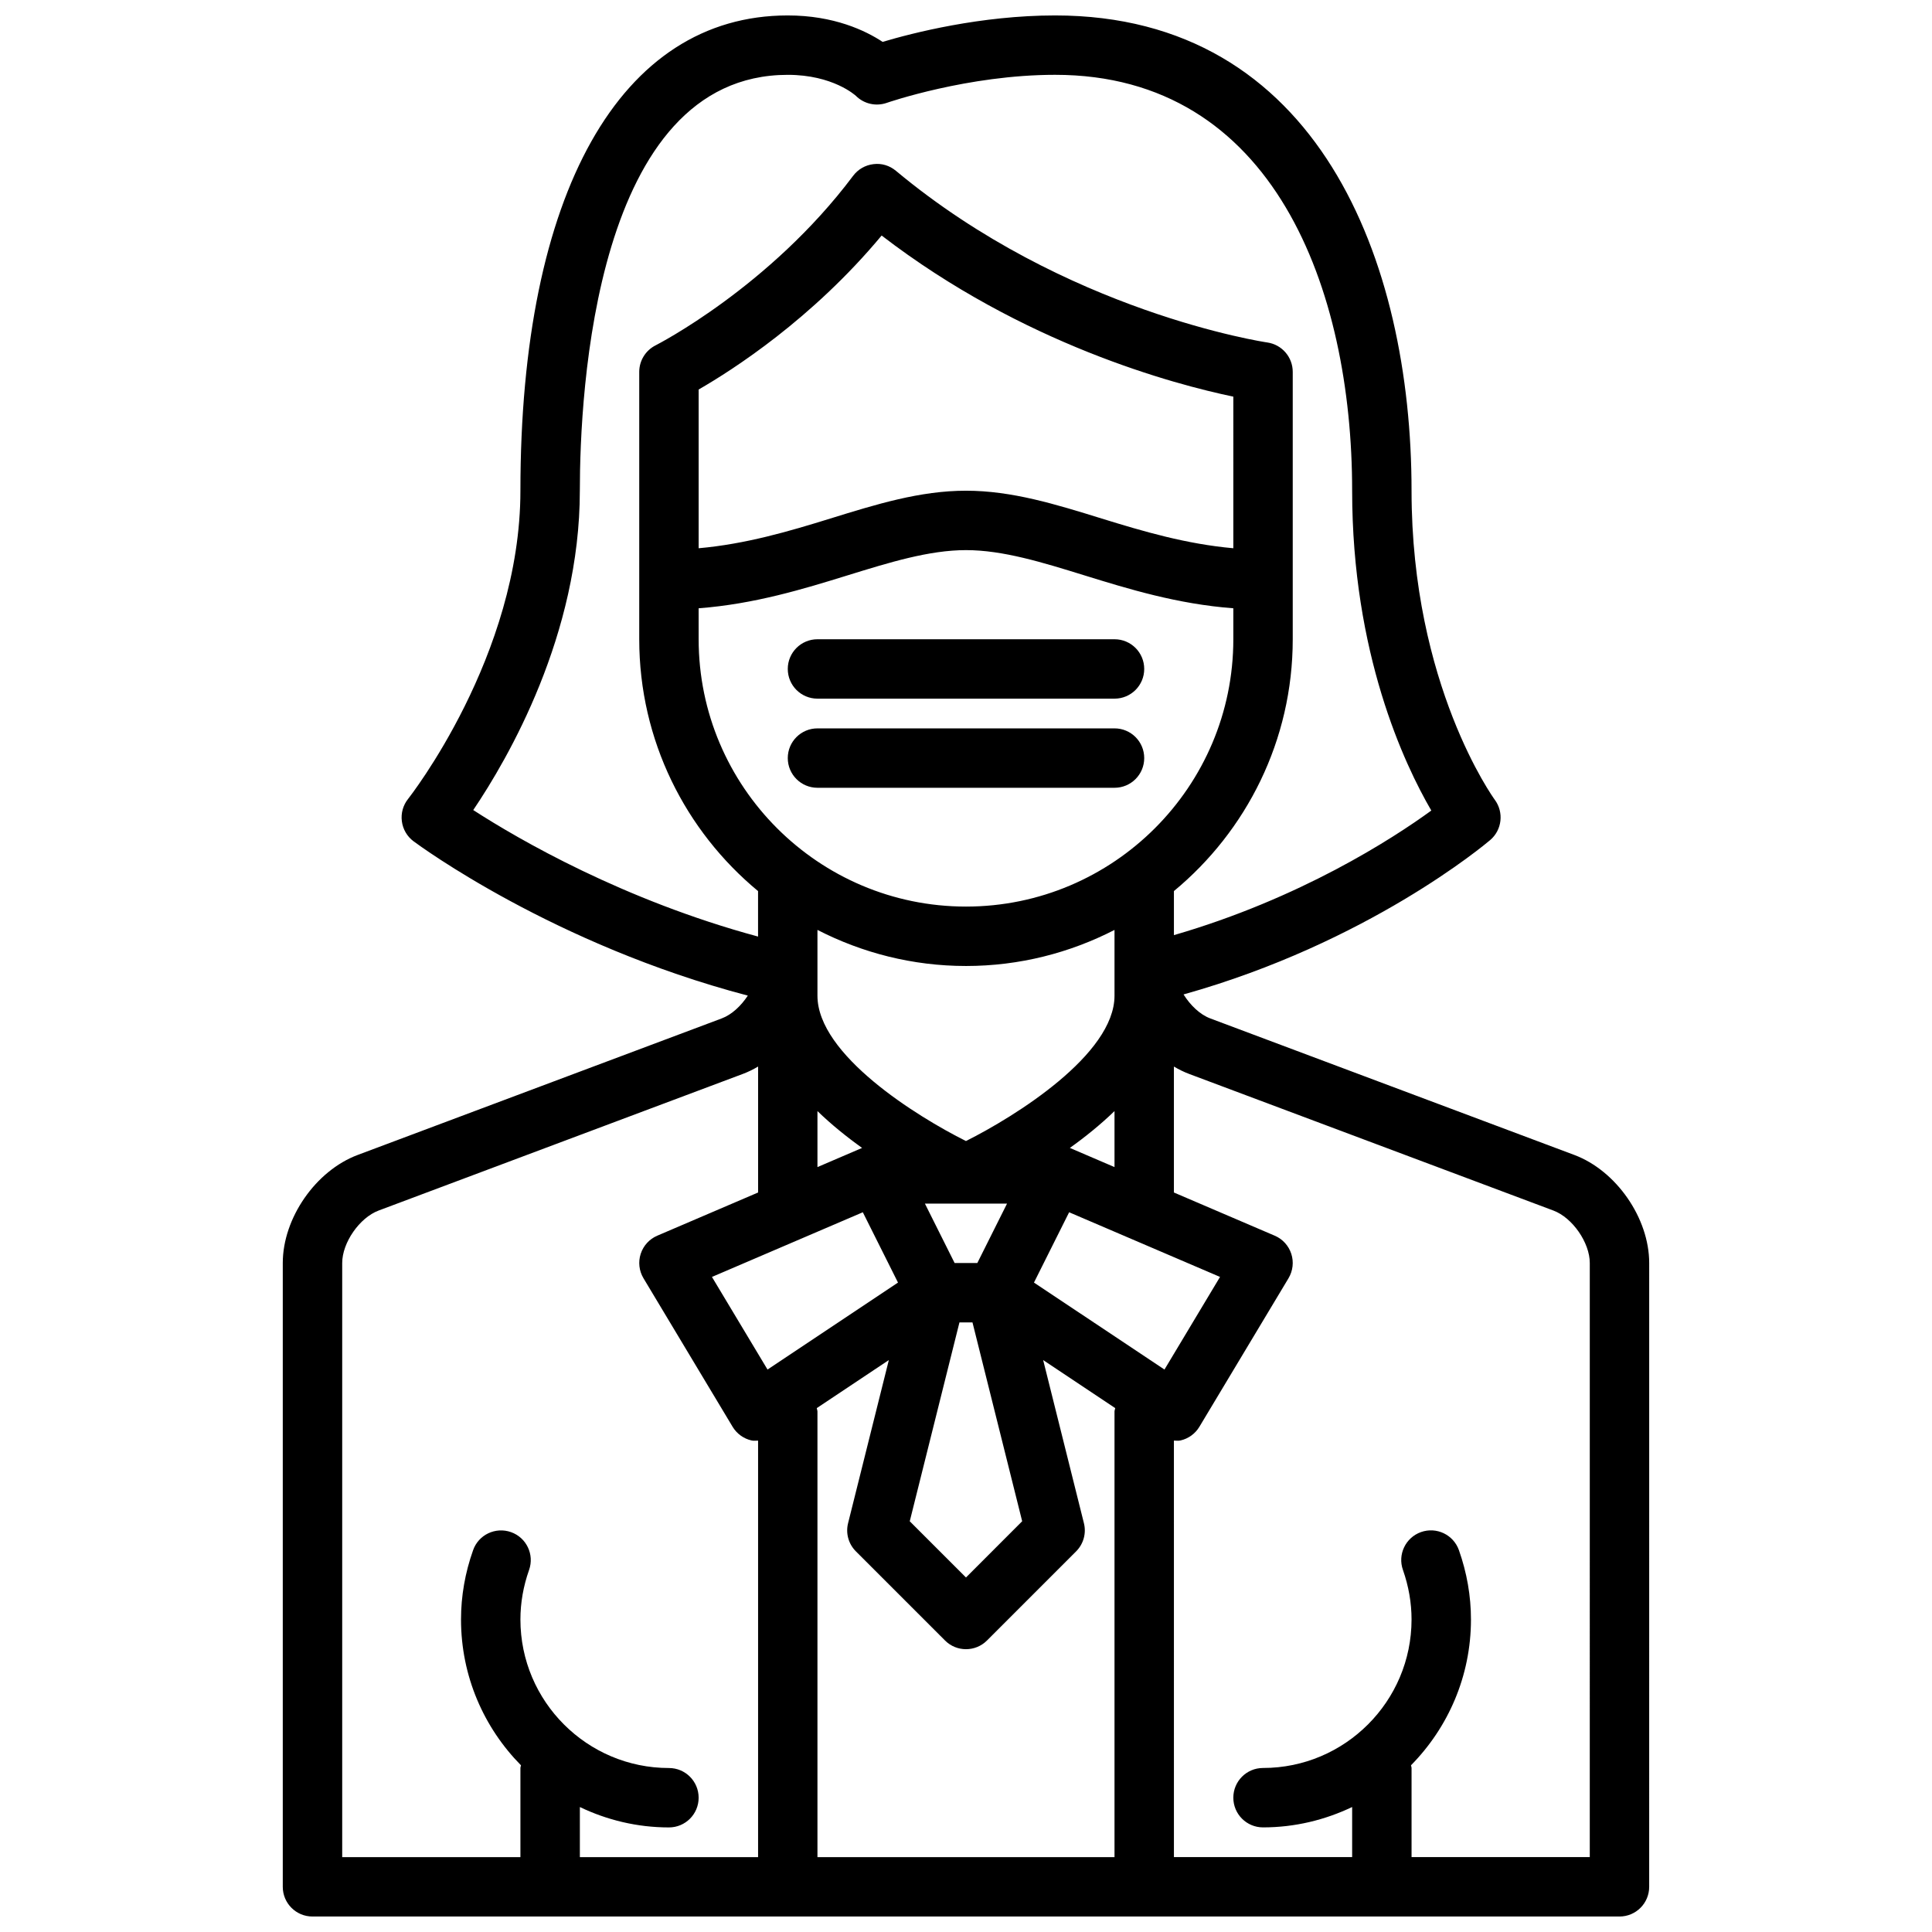 <?xml version="1.0" encoding="UTF-8"?>
<!-- Uploaded to: ICON Repo, www.iconrepo.com, Generator: ICON Repo Mixer Tools -->
<svg width="800px" height="800px" version="1.1" viewBox="144 144 512 512" xmlns="http://www.w3.org/2000/svg">
 <defs>
  <clipPath id="a">
   <path d="m218 148.09h364v503.81h-364z"/>
  </clipPath>
 </defs>
 <g clip-path="url(#a)">
  <path d="m561.2 450.07-96.473-36.18c-2.746-1.031-5.266-3.481-7.078-6.352 48.879-13.68 79.91-39.762 81.27-40.918 3.148-2.684 3.668-7.367 1.203-10.691-0.219-0.301-22.047-30.371-22.047-81.887 0-60.891-24.812-125.95-94.465-125.95-19.68 0-37.809 4.652-45.703 7.008-4.566-3.008-12.926-7.008-25.145-7.008-44.367 0-70.848 47.082-70.848 125.95 0 43.785-29.473 81.309-29.766 81.68-1.332 1.668-1.93 3.801-1.652 5.918 0.27 2.117 1.387 4.031 3.094 5.305 1.574 1.164 37.156 27.387 88.59 40.902-1.801 2.738-4.273 5.055-6.926 6.047l-96.457 36.18c-11.137 4.168-19.859 16.746-19.859 28.641v165.31c0 4.352 3.519 7.871 7.871 7.871h346.37c4.352 0 7.871-3.519 7.871-7.871l0.004-165.31c0-11.895-8.723-24.473-19.852-28.645zm-90.355-160.78c-12.461-1.109-23.844-4.457-34.855-7.863-12.258-3.801-23.84-7.383-35.992-7.383-12.156 0-23.734 3.582-35.992 7.383-11.004 3.41-22.395 6.754-34.855 7.863v-42.066c8.965-5.156 30.062-18.664 48.492-40.809 37.43 28.789 77.523 39.43 93.203 42.699zm-141.7 15.91c14.762-1.117 27.812-5.117 39.508-8.738 11.094-3.43 21.574-6.676 31.344-6.676s20.246 3.242 31.34 6.676c11.691 3.621 24.75 7.629 39.508 8.738v8.203c0 39.07-31.781 70.848-70.848 70.848-39.07 0-70.848-31.781-70.848-70.848zm70.852 94.797c14.176 0 27.535-3.488 39.359-9.555v17.426c0 15.625-26.418 32.039-39.367 38.52-12.949-6.465-39.355-22.848-39.355-38.52v-17.43c11.824 6.07 25.184 9.559 39.363 9.559zm-1.734 94.461h3.457l13.168 52.688-14.891 14.902-14.902-14.895zm4.738-15.742h-6.016l-7.871-15.742h21.758zm-42.367-40.266c3.738 3.613 7.793 6.879 11.832 9.762l-11.832 5.078zm12.023 26.812 9.32 18.633-34.574 23.051-14.73-24.547zm-12.203 51.898 19.098-12.73-10.801 43.227c-0.676 2.684 0.117 5.519 2.07 7.469l23.617 23.617c1.527 1.539 3.543 2.309 5.559 2.309s4.031-0.77 5.566-2.305l23.617-23.617c1.953-1.953 2.746-4.785 2.07-7.469l-10.801-43.227 19.098 12.73c-0.043 0.312-0.191 0.59-0.191 0.91v118.08h-78.723v-118.08c0-0.32-0.148-0.598-0.18-0.914zm92.141-10.215-34.582-23.051 9.32-18.633 39.988 17.137zm-25.07-58.734c4.039-2.883 8.094-6.148 11.832-9.762v14.84zm-129.86-174.17c0-25.852 3.977-110.21 55.105-110.21 11.957 0 17.895 5.434 18.051 5.566 2.125 2.133 5.312 2.859 8.164 1.867 0.207-0.074 21.512-7.438 44.629-7.438 58.039 0 78.719 56.93 78.719 110.21 0 43.113 13.785 72.414 20.98 84.766-10.305 7.504-34.824 23.34-68.211 33.016v-11.676c19.215-15.902 31.488-39.91 31.488-66.746v-70.848c0-3.922-2.883-7.242-6.754-7.793-0.535-0.074-53.418-7.988-98.406-45.488-1.652-1.379-3.769-2.055-5.961-1.77-2.148 0.25-4.094 1.375-5.383 3.098-22.137 29.512-52.035 44.762-52.332 44.918-2.664 1.34-4.348 4.062-4.348 7.039v70.848c0 26.828 12.273 50.844 31.488 66.746v12.051c-35.598-9.613-63.504-25.773-75.477-33.527 9.289-13.75 28.246-46.496 28.246-84.629zm-62.977 204.67c0-5.391 4.59-12.004 9.645-13.902l96.457-36.18c1.418-0.527 2.793-1.195 4.117-1.984v33.379l-26.719 11.445c-2.094 0.891-3.691 2.652-4.394 4.809-0.699 2.156-0.434 4.519 0.738 6.473l23.617 39.359c1.109 1.844 2.922 3.156 5.023 3.629 0.574 0.133 1.148 0.039 1.73 0.039v110.38h-47.23v-13.273c7.16 3.426 15.152 5.402 23.605 5.402 4.352 0 7.871-3.519 7.871-7.871 0-4.352-3.519-7.871-7.871-7.871-21.703 0-39.359-17.656-39.359-39.359 0-4.41 0.77-8.816 2.289-13.113 1.457-4.102-0.691-8.598-4.785-10.043-4.117-1.449-8.605 0.691-10.043 4.785-2.125 5.984-3.203 12.164-3.203 18.367 0 15.043 6.07 28.695 15.895 38.645-0.027 0.242-0.152 0.465-0.152 0.715v23.617h-47.23zm330.62 157.44h-47.23v-23.617c0-0.25-0.125-0.473-0.148-0.715 9.812-9.953 15.891-23.602 15.891-38.645 0-6.203-1.078-12.383-3.195-18.375-1.457-4.094-5.934-6.234-10.043-4.785-4.102 1.457-6.242 5.953-4.785 10.043 1.508 4.301 2.277 8.707 2.277 13.117 0 21.703-17.656 39.359-39.359 39.359-4.352 0-7.871 3.519-7.871 7.871 0 4.352 3.519 7.871 7.871 7.871 8.453 0 16.445-1.977 23.617-5.398v13.273h-47.23l-0.004-110.38c0.574 0 1.148 0.102 1.73-0.031 2.102-0.473 3.914-1.785 5.023-3.629l23.617-39.359c1.164-1.953 1.441-4.312 0.738-6.473-0.699-2.156-2.297-3.922-4.394-4.809l-26.715-11.445v-33.379c1.324 0.789 2.691 1.457 4.102 1.984l96.473 36.18c5.047 1.891 9.637 8.504 9.637 13.895z"/>
 </g>
 <path d="m360.64 329.15h78.719c4.352 0 7.871-3.519 7.871-7.871 0-4.352-3.519-7.871-7.871-7.871h-78.719c-4.352 0-7.871 3.519-7.871 7.871 0 4.356 3.519 7.871 7.871 7.871z"/>
 <path d="m360.64 352.77h78.719c4.352 0 7.871-3.519 7.871-7.871 0-4.352-3.519-7.871-7.871-7.871h-78.719c-4.352 0-7.871 3.519-7.871 7.871 0 4.352 3.519 7.871 7.871 7.871z"/>
</svg>